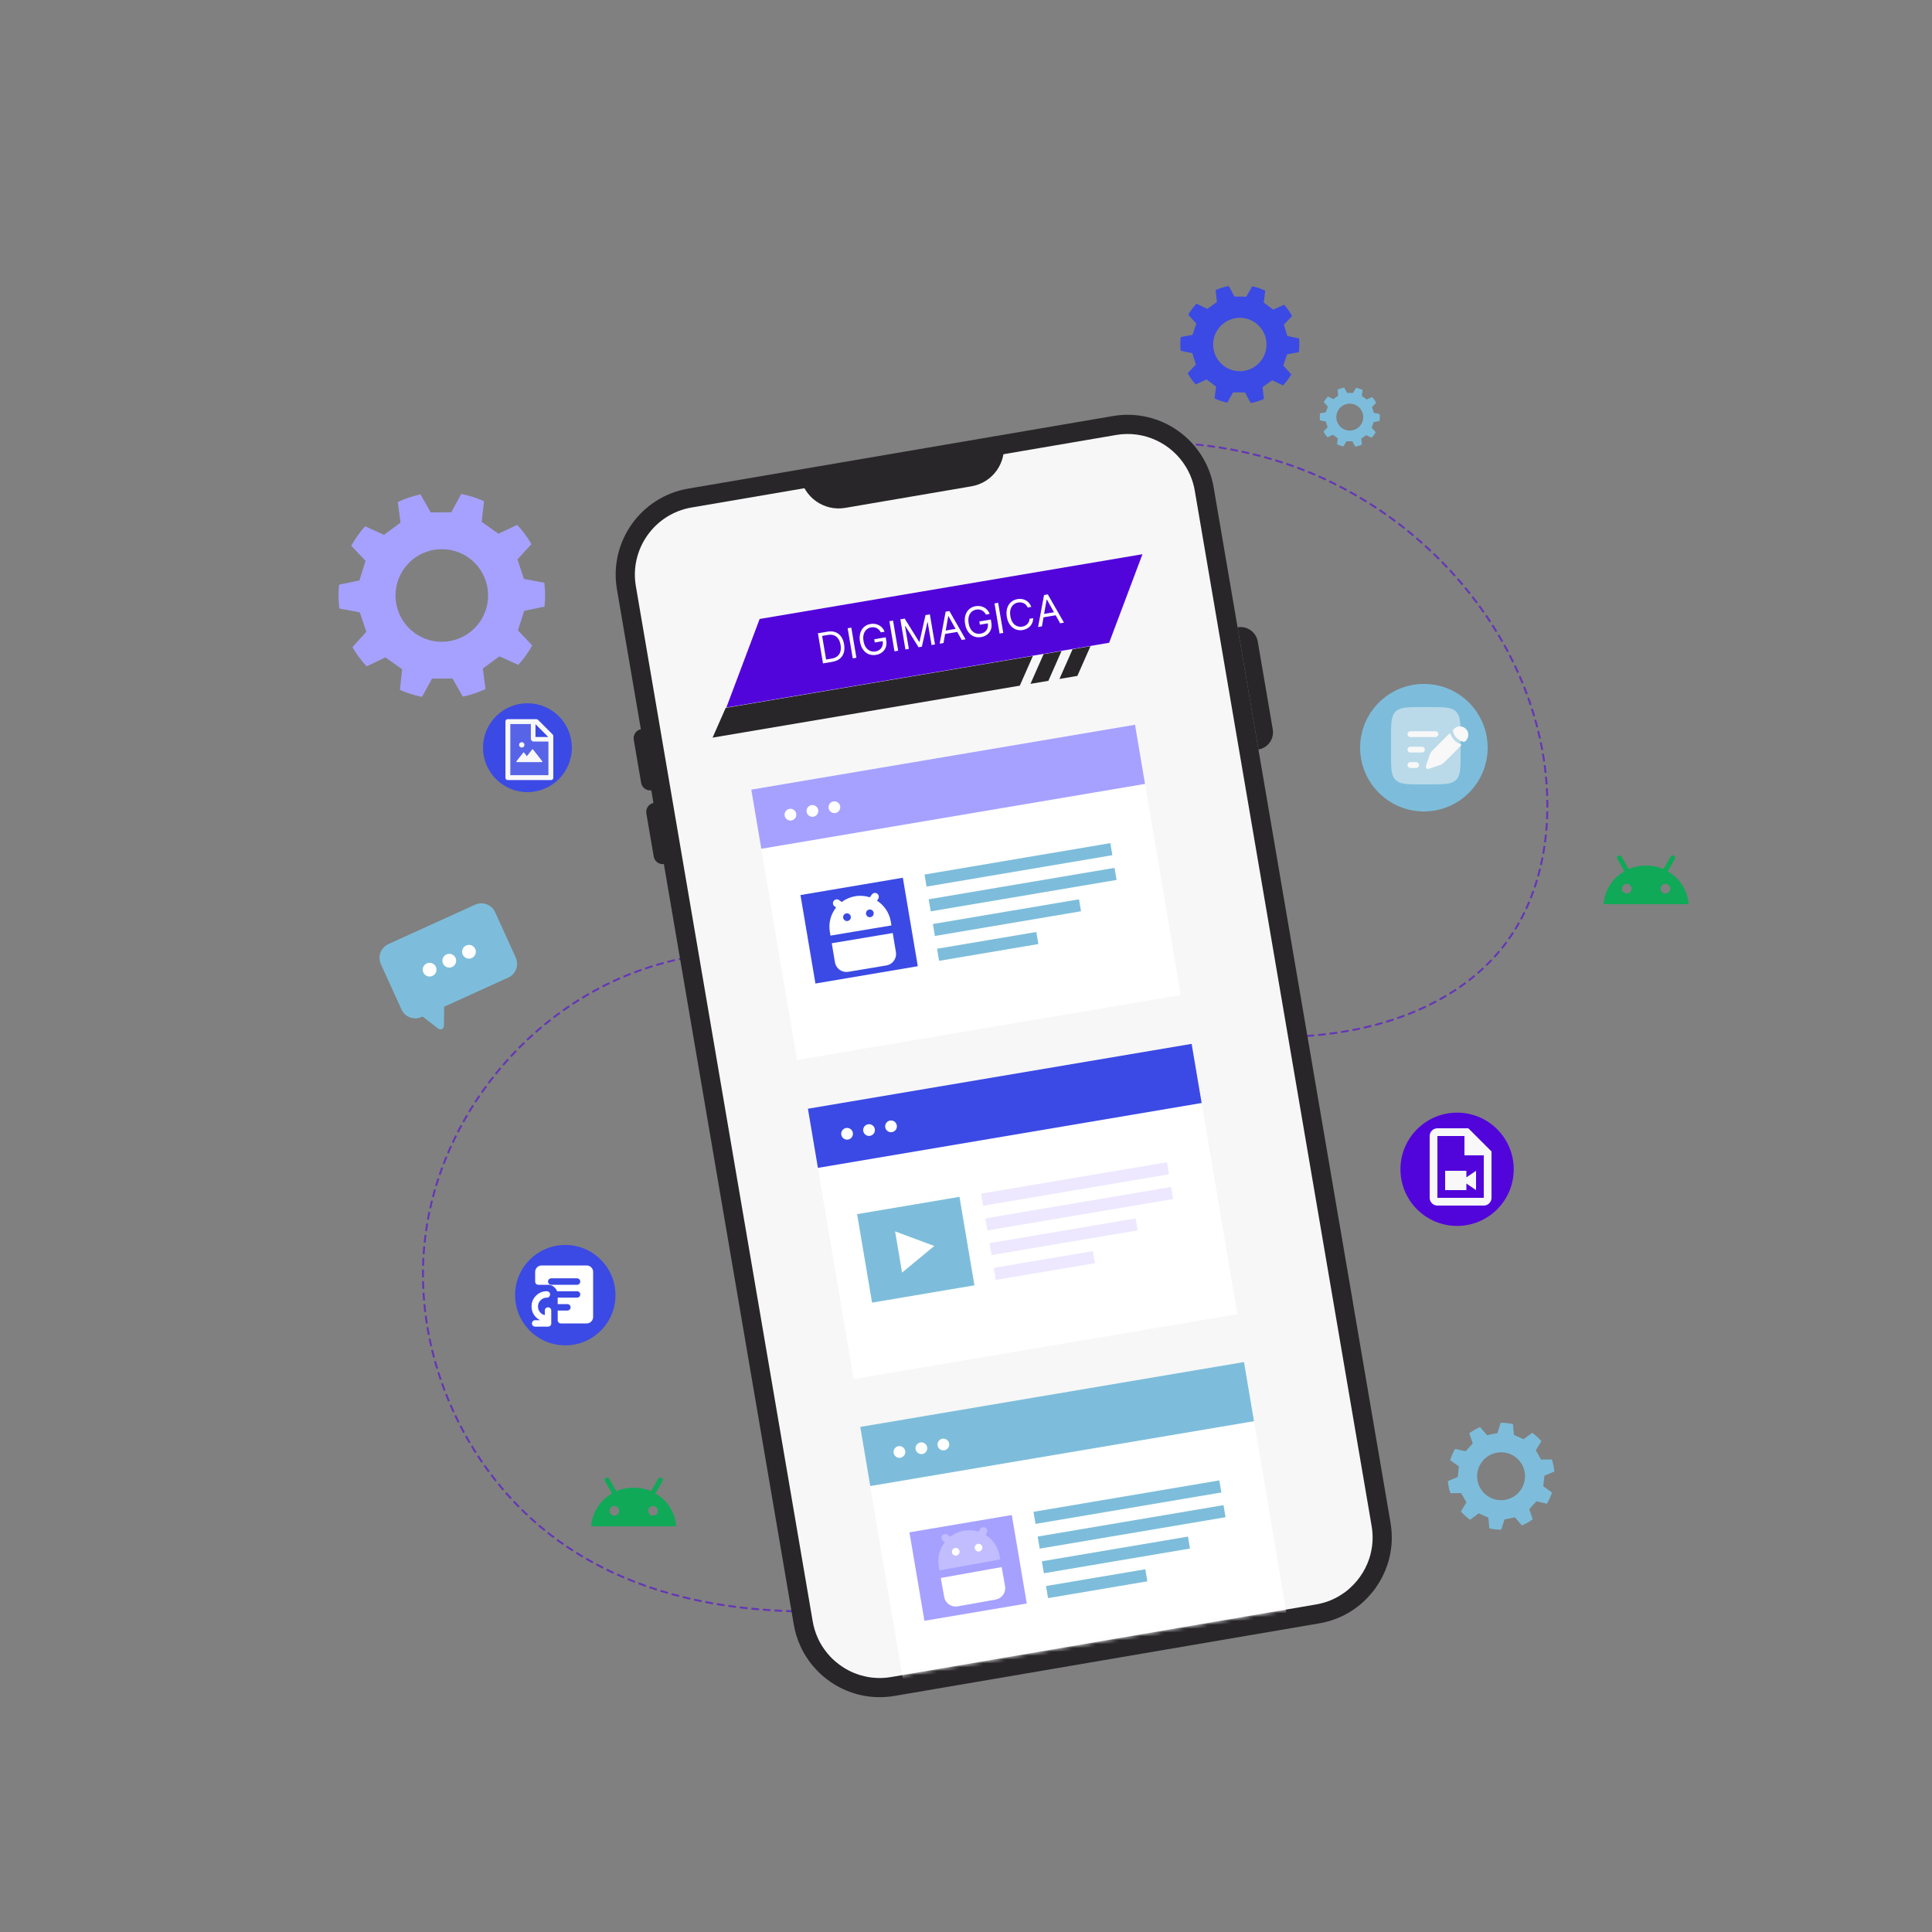 <svg width="500" height="500" viewBox="0 0 500 500" fill="none" xmlns="http://www.w3.org/2000/svg">
<rect x="0" y="0" width="500" height="500" fill="#808080" stroke="none"/>
<g clip-path="url(#clip0_333_495)">
<g opacity="0.74">
<mask id="mask0_333_495" style="mask-type:luminance" maskUnits="userSpaceOnUse" x="0" y="0" width="500" height="500">

</mask>
<g mask="url(#mask0_333_495)">
<path opacity="0.23" fill-rule="evenodd" clip-rule="evenodd" d="M89.085 365.609C89.085 365.609 119.153 446.568 195.658 464.032C288.437 485.211 278.401 357.515 369.791 351.356C461.181 345.197 504.019 133.824 329.258 61.786C154.497 -10.251 -6.436 131.23 89.085 365.609Z" fill="#B099FF"/>
</g>
</g>
<path opacity="0.6" d="M250.185 413.19C215.175 419.354 176.522 420.126 146.962 400.448C120.939 383.124 106.074 350.51 110.111 319.592C114.147 288.674 136.891 260.932 166.496 250.814C195.255 240.985 226.841 247.202 256.257 254.862C285.673 262.522 315.85 271.634 345.939 267.281C362.475 264.889 379.057 257.88 389.245 244.687C398.966 232.098 401.767 215.231 399.933 199.454C395.693 162.99 367.305 131.351 332.316 119.831C297.327 108.311 257.387 115.877 226.926 136.535" stroke="#5205DB" stroke-width="0.5" stroke-miterlimit="10" stroke-dasharray="2 1"/>
<path d="M314.094 126.129L359.865 394.064C360.127 395.6 360.228 397.133 360.182 398.632C360.159 399.381 360.093 400.117 359.997 400.849C359.94 401.221 359.882 401.594 359.824 401.956C359.43 404.128 358.707 406.205 357.718 408.136C357.219 409.107 356.654 410.04 356.029 410.922C355.404 411.804 354.711 412.637 353.97 413.429C353.474 413.947 352.946 414.45 352.405 414.935L352.395 414.937C351.852 415.412 351.284 415.862 350.692 416.285L350.682 416.287C349.794 416.922 348.845 417.497 347.863 417.997L347.853 417.999C347.195 418.333 346.522 418.639 345.823 418.91C344.415 419.453 342.935 419.867 341.399 420.129L231.495 438.904C229.871 439.182 228.256 439.276 226.673 439.204C226.409 439.189 226.156 439.182 225.89 439.157C225.604 439.135 225.307 439.106 225.02 439.074C223.807 438.929 222.628 438.687 221.475 438.36C220.892 438.188 220.326 438.002 219.777 437.794C219.519 437.697 219.261 437.6 219.011 437.492C218.47 437.272 217.943 437.02 217.425 436.756C215.814 435.934 214.31 434.912 212.942 433.736C212.398 433.265 211.871 432.771 211.368 432.243C210.619 431.455 209.922 430.617 209.285 429.719C208.427 428.526 207.695 427.252 207.091 425.895L207.089 425.885C206.325 424.183 205.763 422.366 205.435 420.448L159.663 152.51C157.565 140.231 165.83 128.548 178.129 126.447L288.033 107.672C300.331 105.572 311.996 113.85 314.094 126.129Z" fill="#282629"/>
<path d="M309.203 126.966L354.974 394.901C355.176 396.085 355.261 397.289 355.223 398.483C355.214 399.018 355.165 399.56 355.086 400.158L354.925 401.162C354.648 402.72 354.097 404.334 353.304 405.88C352.919 406.63 352.471 407.371 351.975 408.06C351.522 408.711 350.972 409.379 350.35 410.039C350.059 410.341 349.705 410.683 349.295 411.055L349.129 411.204C348.788 411.504 348.435 411.796 348.059 412.071L347.797 412.247C347.179 412.695 346.523 413.099 345.839 413.458L345.608 413.578C345.061 413.853 344.546 414.082 344.038 414.289C342.912 414.713 341.748 415.033 340.564 415.235L230.661 434.01C229.418 434.222 228.154 434.307 226.906 434.249C226.48 434.231 226.052 434.203 225.641 434.153C224.696 434.042 223.757 433.851 222.826 433.587C222.38 433.452 221.932 433.307 221.543 433.152C221.318 433.07 221.146 433.008 220.994 432.944L220.875 432.894C220.54 432.76 220.157 432.584 219.683 432.342C218.456 431.706 217.273 430.911 216.176 429.971C215.727 429.584 215.331 429.209 214.964 428.829C214.362 428.197 213.815 427.525 213.337 426.851C212.715 425.98 212.178 425.075 211.732 424.114L211.618 423.862C211.014 422.505 210.579 421.079 210.328 419.612L164.557 151.677C162.922 142.108 169.388 132.978 178.967 131.342L288.871 112.567C296.18 111.319 303.228 114.797 306.877 120.769C308.005 122.609 308.817 124.705 309.203 126.966Z" fill="#F7F7F7"/>
<path opacity="0.2" d="M346.699 319.87C346.646 318.852 346.6 317.641 346.577 316.266L350.185 337.39C348.48 334.248 347.288 331.924 346.997 331.047C346.279 328.903 346.403 324.089 346.699 319.87Z" fill="#282629"/>
<path d="M325.687 193.976L320.283 162.341C322.749 161.92 325.09 163.577 325.511 166.043L329.39 188.748C329.81 191.214 328.152 193.555 325.687 193.976Z" fill="#282629"/>
<path d="M168.646 204.524L170.786 204.158L168.084 188.34L165.944 188.706C164.66 188.925 163.797 190.144 164.016 191.428L165.924 202.595C166.143 203.88 167.362 204.744 168.646 204.524Z" fill="#282629"/>
<path d="M171.906 223.603L174.046 223.237L171.344 207.419L169.204 207.785C167.92 208.004 167.057 209.223 167.276 210.507L169.184 221.674C169.403 222.959 170.621 223.822 171.906 223.603Z" fill="#282629"/>
<path d="M251.423 125.855L218.743 131.438C213.245 132.377 208.027 128.682 207.088 123.184L259.677 114.2C260.616 119.698 256.921 124.916 251.423 125.855Z" fill="#282629"/>
<path d="M374.945 384.921C375.054 385.442 375.196 385.95 375.363 386.442L378.138 386.405L379.509 388.791L378.083 391.172C378.79 391.981 379.588 392.698 380.455 393.317L382.678 391.652L385.191 392.773L385.437 395.541C386.436 395.766 387.472 395.884 388.523 395.878L389.358 393.226L392.056 392.677L393.87 394.785C394.869 394.361 395.801 393.829 396.653 393.202L395.769 390.568L397.627 388.535L400.33 389.168C400.877 388.256 401.322 387.28 401.648 386.255L399.389 384.645L399.693 381.911L402.252 380.832C402.204 380.286 402.126 379.733 402.009 379.179C401.899 378.673 401.764 378.182 401.606 377.702L398.829 377.731L397.466 375.341L398.905 372.963C398.196 372.154 397.4 371.427 396.532 370.806L394.302 372.464L391.792 371.335L391.557 368.564C390.526 368.33 389.46 368.206 388.376 368.215L387.55 370.872L384.855 371.433L383.037 369.329C382.04 369.758 381.11 370.294 380.26 370.923L381.152 373.555L379.303 375.596L376.598 374.97C376.051 375.887 375.608 376.865 375.287 377.888L377.556 379.488L377.263 382.228L374.703 383.312C374.752 383.848 374.83 384.386 374.945 384.921ZM383.628 378.189C385.758 375.515 389.655 375.06 392.342 377.201C395.015 379.341 395.46 383.236 393.322 385.909C391.197 388.593 387.295 389.037 384.619 386.905C381.928 384.77 381.492 380.865 383.628 378.189Z" fill="#7DBDDB"/>
<path d="M305.462 89.027C305.455 89.62 305.488 90.207 305.551 90.783L308.578 91.41L309.496 94.335L307.372 96.582C307.947 97.631 308.642 98.604 309.436 99.485L312.255 98.209L314.719 100.033L314.322 103.103C315.355 103.588 316.452 103.966 317.598 104.212L319.143 101.528L322.21 101.579L323.677 104.308C324.865 104.087 326.007 103.732 327.084 103.255L326.755 100.177L329.264 98.412L332.052 99.751C332.866 98.891 333.585 97.936 334.185 96.899L332.114 94.605L333.101 91.704L336.144 91.145C336.222 90.54 336.271 89.92 336.276 89.288C336.278 88.711 336.249 88.145 336.193 87.585L333.165 86.949L332.257 84.022L334.394 81.781C333.817 80.731 333.126 79.748 332.331 78.864L329.507 80.132L327.048 78.301L327.458 75.23C326.392 74.728 325.263 74.337 324.082 74.086L322.544 76.777L319.477 76.739L318.005 74.013C316.817 74.24 315.677 74.6 314.601 75.079L314.939 78.156L312.438 79.932L309.646 78.601C308.831 79.467 308.114 80.424 307.518 81.46L309.602 83.746L308.625 86.656L305.58 87.219C305.51 87.814 305.465 88.418 305.462 89.027ZM316.524 83.792C319.483 81.395 323.832 81.837 326.239 84.812C328.632 87.783 328.18 92.126 325.212 94.52C322.255 96.929 317.905 96.474 315.506 93.511C313.094 90.541 313.559 86.189 316.524 83.792Z" fill="#3B4AE4"/>
<path d="M341.549 107.885C341.545 108.184 341.562 108.48 341.594 108.771L343.122 109.087L343.585 110.563L342.513 111.697C342.803 112.227 343.154 112.717 343.555 113.162L344.978 112.518L346.222 113.439L346.021 114.989C346.542 115.234 347.096 115.424 347.674 115.549L348.454 114.194L350.002 114.22L350.742 115.597C351.342 115.485 351.918 115.306 352.461 115.066L352.295 113.512L353.561 112.621L354.968 113.296C355.379 112.862 355.742 112.38 356.045 111.857L355 110.699L355.498 109.235L357.034 108.953C357.074 108.648 357.098 108.335 357.101 108.016C357.102 107.725 357.087 107.439 357.059 107.156L355.531 106.835L355.073 105.357L356.152 104.226C355.861 103.696 355.512 103.2 355.111 102.754L353.686 103.394L352.445 102.47L352.652 100.92C352.114 100.667 351.544 100.469 350.948 100.343L350.172 101.701L348.624 101.682L347.881 100.306C347.281 100.42 346.706 100.602 346.163 100.844L346.334 102.397L345.072 103.293L343.663 102.621C343.252 103.058 342.89 103.541 342.589 104.064L343.641 105.218L343.148 106.687L341.611 106.971C341.574 107.272 341.551 107.577 341.549 107.885ZM347.132 105.242C348.625 104.032 350.82 104.256 352.035 105.757C353.243 107.256 353.015 109.448 351.517 110.656C350.025 111.872 347.829 111.642 346.618 110.147C345.401 108.648 345.636 106.452 347.132 105.242Z" fill="#7DBDDB"/>
<path d="M87.611 154.453C87.621 155.481 87.701 156.498 87.832 157.495L93.106 158.471L94.805 163.511L91.204 167.486C92.24 169.285 93.482 170.947 94.892 172.447L99.734 170.129L104.076 173.202L103.5 178.543C105.309 179.346 107.228 179.961 109.223 180.346L111.805 175.632L117.126 175.607L119.771 180.287C121.824 179.86 123.792 179.203 125.642 178.336L124.958 173.008L129.246 169.854L134.132 172.073C135.513 170.551 136.724 168.867 137.728 167.047L134.051 163.144L135.657 158.075L140.915 156.994C141.029 155.941 141.089 154.864 141.076 153.768C141.058 152.768 140.986 151.786 140.869 150.817L135.593 149.826L133.91 144.781L137.535 140.816C136.496 139.016 135.26 137.336 133.849 135.832L128.997 138.135L124.664 135.049L125.262 129.707C123.395 128.875 121.421 128.238 119.363 127.847L116.795 132.572L111.474 132.619L108.82 127.945C106.768 128.382 104.803 129.049 102.954 129.92L103.653 135.245L99.379 138.418L94.488 136.212C93.106 137.745 91.898 139.431 90.903 141.25L94.601 145.138L93.013 150.222L87.752 151.311C87.649 152.346 87.594 153.395 87.611 154.453ZM106.608 144.962C111.653 140.696 119.213 141.302 123.499 146.373C127.76 151.438 127.135 158.989 122.075 163.251C117.035 167.539 109.471 166.91 105.2 161.858C100.906 156.797 101.551 149.231 106.608 144.962Z" fill="#A6A1FF"/>
<circle cx="368.5" cy="193.5" r="16.5" fill="#7DBDDB"/>
<path opacity="0.5" d="M360 191C360 187.229 360 185.343 361.172 184.172C362.344 183.001 364.229 183 368 183H370C373.771 183 375.657 183 376.828 184.172C377.999 185.344 378 187.229 378 191V195C378 198.771 378 200.657 376.828 201.828C375.656 202.999 373.771 203 370 203H368C364.229 203 362.343 203 361.172 201.828C360.001 200.656 360 198.771 360 195V191Z" fill="#F8F8F8"/>
<path d="M373.519 197.501C373.694 197.365 373.853 197.206 374.17 196.889L378.127 192.931C378.223 192.836 378.179 192.671 378.052 192.626C377.432 192.411 376.87 192.057 376.408 191.592C375.942 191.13 375.588 190.568 375.374 189.948C375.329 189.821 375.164 189.777 375.069 189.873L371.11 193.83C370.793 194.147 370.634 194.306 370.498 194.481C370.336 194.688 370.198 194.91 370.086 195.147C369.991 195.347 369.92 195.561 369.778 195.987L369.594 196.537L369.302 197.412L369.029 198.232C368.995 198.335 368.99 198.445 369.015 198.55C369.04 198.656 369.094 198.752 369.17 198.828C369.247 198.905 369.343 198.959 369.448 198.984C369.554 199.009 369.664 199.004 369.767 198.97L370.587 198.697L371.462 198.405L372.012 198.221C372.438 198.079 372.652 198.009 372.852 197.913C373.088 197.8 373.311 197.662 373.519 197.501ZM379.367 191.692C379.772 191.286 380 190.736 380 190.162C380 189.588 379.772 189.038 379.366 188.632C378.96 188.227 378.41 187.999 377.836 187.999C377.263 187.999 376.712 188.227 376.307 188.633L376.181 188.761C376.12 188.82 376.075 188.894 376.049 188.975C376.023 189.056 376.017 189.142 376.033 189.226C376.053 189.333 376.088 189.491 376.153 189.678C376.283 190.053 376.529 190.545 376.992 191.008C377.455 191.471 377.947 191.717 378.322 191.847C378.51 191.912 378.667 191.947 378.774 191.967C378.857 191.981 378.943 191.975 379.024 191.95C379.105 191.924 379.179 191.879 379.239 191.819L379.367 191.692Z" fill="#F8F8F8"/>
<path fill-rule="evenodd" clip-rule="evenodd" d="M364.25 190C364.25 189.801 364.329 189.61 364.47 189.47C364.61 189.329 364.801 189.25 365 189.25H371.5C371.699 189.25 371.89 189.329 372.03 189.47C372.171 189.61 372.25 189.801 372.25 190C372.25 190.199 372.171 190.39 372.03 190.53C371.89 190.671 371.699 190.75 371.5 190.75H365C364.801 190.75 364.61 190.671 364.47 190.53C364.329 190.39 364.25 190.199 364.25 190ZM364.25 194C364.25 193.801 364.329 193.61 364.47 193.47C364.61 193.329 364.801 193.25 365 193.25H368C368.199 193.25 368.39 193.329 368.53 193.47C368.671 193.61 368.75 193.801 368.75 194C368.75 194.199 368.671 194.39 368.53 194.53C368.39 194.671 368.199 194.75 368 194.75H365C364.801 194.75 364.61 194.671 364.47 194.53C364.329 194.39 364.25 194.199 364.25 194ZM364.25 198C364.25 197.801 364.329 197.61 364.47 197.47C364.61 197.329 364.801 197.25 365 197.25H366.5C366.699 197.25 366.89 197.329 367.03 197.47C367.171 197.61 367.25 197.801 367.25 198C367.25 198.199 367.171 198.39 367.03 198.53C366.89 198.671 366.699 198.75 366.5 198.75H365C364.801 198.75 364.61 198.671 364.47 198.53C364.329 198.39 364.25 198.199 364.25 198Z" fill="#F8F8F8"/>
<circle cx="136.5" cy="193.5" r="11.5" fill="#3B4AE4"/>
<path d="M137.387 191.188V187.391H132.078V200.609H141.922V191.926H138.125C137.929 191.926 137.741 191.848 137.603 191.71C137.465 191.571 137.387 191.383 137.387 191.188ZM135.031 192.066C135.42 192.066 135.734 192.381 135.734 192.77C135.734 193.158 135.42 193.473 135.031 193.473C134.643 193.473 134.328 193.158 134.328 192.77C134.328 192.381 134.643 192.066 135.031 192.066ZM140.234 197.234H133.767C133.65 197.234 133.585 197.099 133.657 197.008L135.411 194.772C135.424 194.755 135.441 194.741 135.46 194.732C135.479 194.723 135.5 194.718 135.522 194.718C135.543 194.718 135.564 194.723 135.583 194.732C135.602 194.741 135.619 194.755 135.632 194.772L136.355 195.693L137.722 193.949C137.736 193.932 137.753 193.919 137.772 193.909C137.791 193.9 137.813 193.895 137.834 193.895C137.856 193.895 137.877 193.9 137.896 193.909C137.915 193.919 137.932 193.932 137.946 193.949L140.345 197.008C140.417 197.099 140.352 197.234 140.234 197.234Z" fill="#F8F8F8" fill-opacity="0.15"/>
<path d="M143.022 190.073L139.239 186.29C139.134 186.185 138.992 186.125 138.842 186.125H131.375C131.064 186.125 130.812 186.376 130.812 186.688V201.312C130.812 201.624 131.064 201.875 131.375 201.875H142.625C142.936 201.875 143.188 201.624 143.188 201.312V190.472C143.188 190.323 143.128 190.179 143.022 190.073ZM138.582 187.422L141.89 190.73H138.582V187.422ZM141.922 200.609H132.078V187.391H137.387V191.188C137.387 191.383 137.465 191.571 137.603 191.71C137.741 191.848 137.929 191.926 138.125 191.926H141.922V200.609Z" fill="#F8F8F8"/>
<path d="M137.723 193.949L136.355 195.693L135.633 194.772C135.619 194.755 135.603 194.741 135.583 194.732C135.564 194.723 135.543 194.718 135.522 194.718C135.5 194.718 135.479 194.723 135.46 194.732C135.441 194.741 135.424 194.755 135.411 194.772L133.657 197.008C133.641 197.028 133.63 197.053 133.628 197.079C133.625 197.106 133.63 197.132 133.641 197.156C133.653 197.179 133.671 197.199 133.693 197.213C133.715 197.227 133.741 197.234 133.768 197.234H140.235C140.352 197.234 140.417 197.099 140.345 197.008L137.946 193.949C137.933 193.932 137.916 193.919 137.896 193.909C137.877 193.9 137.856 193.895 137.834 193.895C137.813 193.895 137.792 193.9 137.772 193.909C137.753 193.919 137.736 193.932 137.723 193.949ZM134.328 192.77C134.328 192.956 134.402 193.135 134.534 193.267C134.666 193.399 134.845 193.473 135.031 193.473C135.218 193.473 135.397 193.399 135.529 193.267C135.66 193.135 135.735 192.956 135.735 192.77C135.735 192.583 135.66 192.404 135.529 192.272C135.397 192.14 135.218 192.066 135.031 192.066C134.845 192.066 134.666 192.14 134.534 192.272C134.402 192.404 134.328 192.583 134.328 192.77Z" fill="#F8F8F8"/>
<mask id="mask1_333_495" style="mask-type:luminance" maskUnits="userSpaceOnUse" x="164" y="112" width="192" height="323">
<path d="M309.201 126.965L354.972 394.9C355.174 396.084 355.259 397.288 355.221 398.482C355.212 399.017 355.163 399.559 355.084 400.157L354.923 401.161C354.645 402.719 354.095 404.333 353.302 405.879C352.917 406.629 352.469 407.37 351.973 408.059C351.52 408.71 350.97 409.378 350.348 410.038C350.057 410.34 349.703 410.682 349.293 411.054L349.127 411.203C348.785 411.503 348.432 411.795 348.057 412.07L347.795 412.246C347.177 412.694 346.521 413.098 345.837 413.457L345.606 413.577C345.059 413.852 344.544 414.081 344.036 414.288C342.91 414.712 341.746 415.032 340.562 415.234L230.658 434.009C229.415 434.221 228.151 434.306 226.902 434.248C226.476 434.23 226.048 434.202 225.637 434.152C224.692 434.041 223.753 433.85 222.822 433.586C222.376 433.451 221.928 433.306 221.539 433.151C221.314 433.069 221.142 433.007 220.99 432.943L220.871 432.893C220.536 432.759 220.154 432.583 219.679 432.341C218.453 431.705 217.269 430.91 216.172 429.97C215.723 429.583 215.327 429.208 214.96 428.828C214.359 428.196 213.811 427.524 213.333 426.85C212.711 425.979 212.174 425.074 211.728 424.113L211.614 423.861C211.01 422.504 210.575 421.078 210.324 419.611L164.553 151.676C162.918 142.107 169.384 132.977 178.963 131.341L288.867 112.566C296.176 111.318 303.224 114.796 306.873 120.768C308.004 122.608 308.815 124.704 309.201 126.965Z" fill="white"/>
</mask>
<g mask="url(#mask1_333_495)">
<path d="M170.462 403.451C170.459 403.75 170.475 404.046 170.507 404.337L172.035 404.653L172.498 406.129L171.426 407.263C171.716 407.793 172.067 408.283 172.468 408.728L173.89 408.084L175.134 409.005L174.934 410.555C175.455 410.8 176.009 410.99 176.587 411.115L177.367 409.76L178.915 409.786L179.655 411.163C180.255 411.051 180.831 410.872 181.374 410.632L181.208 409.078L182.475 408.187L183.882 408.863C184.293 408.429 184.656 407.947 184.959 407.424L183.914 406.266L184.412 404.802L185.948 404.52C185.988 404.215 186.012 403.902 186.015 403.583C186.016 403.292 186.001 403.006 185.973 402.724L184.445 402.403L183.987 400.926L185.066 399.795C184.775 399.265 184.426 398.769 184.025 398.323L182.6 398.963L181.359 398.039L181.566 396.489C181.028 396.235 180.458 396.038 179.862 395.911L179.086 397.269L177.538 397.25L176.795 395.875C176.195 395.989 175.62 396.171 175.077 396.413L175.247 397.966L173.985 398.862L172.576 398.19C172.165 398.627 171.803 399.11 171.502 399.633L172.554 400.787L172.061 402.256L170.524 402.54C170.487 402.839 170.464 403.143 170.462 403.451ZM176.046 400.808C177.539 399.598 179.734 399.822 180.949 401.323C182.157 402.822 181.928 405.014 180.431 406.222C178.939 407.438 176.743 407.208 175.532 405.713C174.314 404.215 174.549 402.018 176.046 400.808Z" fill="#B099FF"/>
</g>
<mask id="mask2_333_495" style="mask-type:luminance" maskUnits="userSpaceOnUse" x="164" y="112" width="192" height="323">
<path d="M309.201 126.965L354.972 394.9C355.174 396.084 355.259 397.288 355.221 398.482C355.212 399.017 355.163 399.559 355.084 400.157L354.923 401.161C354.645 402.719 354.095 404.333 353.302 405.879C352.917 406.629 352.469 407.37 351.973 408.059C351.52 408.71 350.97 409.378 350.348 410.038C350.057 410.34 349.703 410.682 349.293 411.054L349.127 411.203C348.785 411.503 348.432 411.795 348.057 412.07L347.795 412.246C347.177 412.694 346.521 413.098 345.837 413.457L345.606 413.577C345.059 413.852 344.544 414.081 344.036 414.288C342.91 414.712 341.746 415.032 340.562 415.234L230.658 434.009C229.415 434.221 228.151 434.306 226.902 434.248C226.476 434.23 226.048 434.202 225.637 434.152C224.692 434.041 223.753 433.85 222.822 433.586C222.376 433.451 221.928 433.306 221.539 433.151C221.314 433.069 221.142 433.007 220.99 432.943L220.871 432.893C220.536 432.759 220.154 432.583 219.679 432.341C218.453 431.705 217.269 430.91 216.172 429.97C215.723 429.583 215.327 429.208 214.96 428.828C214.359 428.196 213.811 427.524 213.333 426.85C212.711 425.979 212.174 425.074 211.728 424.113L211.614 423.861C211.01 422.504 210.575 421.078 210.324 419.611L164.553 151.676C162.918 142.107 169.384 132.977 178.963 131.341L288.867 112.566C296.176 111.318 303.224 114.796 306.873 120.768C308.004 122.608 308.815 124.704 309.201 126.965Z" fill="white"/>
</mask>
<g mask="url(#mask2_333_495)">
<path d="M293.743 187.563L194.432 204.354L206.259 274.311L305.57 257.521L293.743 187.563Z" fill="white"/>
<path d="M293.743 187.564L194.432 204.354L197.02 219.663L296.331 202.872L293.743 187.564Z" fill="#A6A1FF"/>
<path d="M287.356 218.199L239.262 226.331L239.79 229.453L287.884 221.322L287.356 218.199Z" fill="#7DBDDB"/>
<path d="M288.438 224.601L240.344 232.732L240.872 235.855L288.966 227.724L288.438 224.601Z" fill="#7DBDDB"/>
<path d="M279.244 232.742L241.427 239.135L241.95 242.227L279.767 235.834L279.244 232.742Z" fill="#7DBDDB"/>
<path d="M268.202 241.193L242.509 245.537L243.037 248.662L268.73 244.318L268.202 241.193Z" fill="#7DBDDB"/>
<path d="M233.654 227.156L207.162 231.635L211.034 254.534L237.525 250.055L233.654 227.156Z" fill="#3B4AE4"/>
<path d="M206.064 210.582C206.204 211.409 205.647 212.192 204.82 212.332C203.993 212.472 203.21 211.915 203.07 211.088C202.93 210.261 203.487 209.478 204.314 209.338C205.141 209.198 205.924 209.755 206.064 210.582Z" fill="white"/>
<path d="M211.751 209.62C211.891 210.447 211.334 211.23 210.507 211.37C209.68 211.51 208.897 210.953 208.757 210.126C208.617 209.299 209.174 208.516 210.001 208.376C210.828 208.237 211.611 208.794 211.751 209.62Z" fill="white"/>
<path d="M217.439 208.659C217.579 209.486 217.022 210.269 216.195 210.409C215.368 210.549 214.585 209.992 214.445 209.165C214.305 208.338 214.862 207.555 215.689 207.415C216.516 207.275 217.299 207.832 217.439 208.659Z" fill="white"/>
</g>
<mask id="mask3_333_495" style="mask-type:luminance" maskUnits="userSpaceOnUse" x="164" y="112" width="192" height="323">
<path d="M309.201 126.965L354.972 394.9C355.174 396.084 355.259 397.288 355.221 398.482C355.212 399.017 355.163 399.559 355.084 400.157L354.923 401.161C354.645 402.719 354.095 404.333 353.302 405.879C352.917 406.629 352.469 407.37 351.973 408.059C351.52 408.71 350.97 409.378 350.348 410.038C350.057 410.34 349.703 410.682 349.293 411.054L349.127 411.203C348.785 411.503 348.432 411.795 348.057 412.07L347.795 412.246C347.177 412.694 346.521 413.098 345.837 413.457L345.606 413.577C345.059 413.852 344.544 414.081 344.036 414.288C342.91 414.712 341.746 415.032 340.562 415.234L230.658 434.009C229.415 434.221 228.151 434.306 226.902 434.248C226.476 434.23 226.048 434.202 225.637 434.152C224.692 434.041 223.753 433.85 222.822 433.586C222.376 433.451 221.928 433.306 221.539 433.151C221.314 433.069 221.142 433.007 220.99 432.943L220.871 432.893C220.536 432.759 220.154 432.583 219.679 432.341C218.453 431.705 217.269 430.91 216.172 429.97C215.723 429.583 215.327 429.208 214.96 428.828C214.359 428.196 213.811 427.524 213.333 426.85C212.711 425.979 212.174 425.074 211.728 424.113L211.614 423.861C211.01 422.504 210.575 421.078 210.324 419.611L164.553 151.676C162.918 142.107 169.384 132.977 178.963 131.341L288.867 112.566C296.176 111.318 303.224 114.796 306.873 120.768C308.004 122.608 308.815 124.704 309.201 126.965Z" fill="white"/>
</mask>
<g mask="url(#mask3_333_495)">
<path d="M308.398 270.147L209.087 286.938L220.915 356.896L320.226 340.106L308.398 270.147Z" fill="white"/>
<path d="M308.398 270.148L209.087 286.938L211.675 302.247L310.986 285.456L308.398 270.148Z" fill="#3B4AE4"/>
<path opacity="0.23" d="M302.009 300.784L253.915 308.915L254.443 312.038L302.537 303.907L302.009 300.784Z" fill="#B099FF"/>
<path opacity="0.23" d="M303.093 307.185L254.999 315.316L255.527 318.439L303.621 310.307L303.093 307.185Z" fill="#B099FF"/>
<path opacity="0.23" d="M293.897 315.326L256.08 321.72L256.603 324.812L294.42 318.418L293.897 315.326Z" fill="#B099FF"/>
<path opacity="0.23" d="M282.855 323.777L257.162 328.121L257.691 331.247L283.384 326.903L282.855 323.777Z" fill="#B099FF"/>
<path d="M248.309 309.74L221.817 314.219L225.689 337.118L252.181 332.639L248.309 309.74Z" fill="#7DBDDB"/>
<path d="M220.718 293.167C220.858 293.994 220.301 294.777 219.474 294.917C218.647 295.057 217.864 294.5 217.724 293.673C217.584 292.846 218.141 292.063 218.968 291.923C219.795 291.783 220.579 292.34 220.718 293.167Z" fill="white"/>
<path d="M226.406 292.205C226.546 293.032 225.989 293.815 225.162 293.955C224.335 294.095 223.552 293.538 223.412 292.711C223.272 291.884 223.829 291.101 224.656 290.961C225.483 290.822 226.266 291.379 226.406 292.205Z" fill="white"/>
<path d="M232.093 291.244C232.233 292.071 231.676 292.854 230.849 292.994C230.022 293.134 229.239 292.577 229.099 291.75C228.959 290.923 229.516 290.14 230.343 290C231.17 289.86 231.954 290.417 232.093 291.244Z" fill="white"/>
</g>
<mask id="mask4_333_495" style="mask-type:luminance" maskUnits="userSpaceOnUse" x="164" y="112" width="192" height="323">
<path d="M309.201 126.965L354.972 394.9C355.174 396.084 355.259 397.288 355.221 398.482C355.212 399.017 355.163 399.559 355.084 400.157L354.923 401.161C354.645 402.719 354.095 404.333 353.302 405.879C352.917 406.629 352.469 407.37 351.973 408.059C351.52 408.71 350.97 409.378 350.348 410.038C350.057 410.34 349.703 410.682 349.293 411.054L349.127 411.203C348.785 411.503 348.432 411.795 348.057 412.07L347.795 412.246C347.177 412.694 346.521 413.098 345.837 413.457L345.606 413.577C345.059 413.852 344.544 414.081 344.036 414.288C342.91 414.712 341.746 415.032 340.562 415.234L230.658 434.009C229.415 434.221 228.151 434.306 226.902 434.248C226.476 434.23 226.048 434.202 225.637 434.152C224.692 434.041 223.753 433.85 222.822 433.586C222.376 433.451 221.928 433.306 221.539 433.151C221.314 433.069 221.142 433.007 220.99 432.943L220.871 432.893C220.536 432.759 220.154 432.583 219.679 432.341C218.453 431.705 217.269 430.91 216.172 429.97C215.723 429.583 215.327 429.208 214.96 428.828C214.359 428.196 213.811 427.524 213.333 426.85C212.711 425.979 212.174 425.074 211.728 424.113L211.614 423.861C211.01 422.504 210.575 421.078 210.324 419.611L164.553 151.676C162.918 142.107 169.384 132.977 178.963 131.341L288.867 112.566C296.176 111.318 303.224 114.796 306.873 120.768C308.004 122.608 308.815 124.704 309.201 126.965Z" fill="white"/>
</mask>
<g mask="url(#mask4_333_495)">
<path d="M321.946 352.49L222.635 369.28L234.462 439.238L333.773 422.448L321.946 352.49Z" fill="white"/>
<path d="M321.946 352.491L222.635 369.281L225.223 384.589L324.534 367.799L321.946 352.491Z" fill="#7DBDDB"/>
<path d="M315.558 383.127L267.464 391.258L267.992 394.38L316.086 386.249L315.558 383.127Z" fill="#7DBDDB"/>
<path d="M316.641 389.529L268.547 397.66L269.075 400.782L317.169 392.651L316.641 389.529Z" fill="#7DBDDB"/>
<path d="M307.446 397.669L269.629 404.062L270.152 407.155L307.969 400.761L307.446 397.669Z" fill="#7DBDDB"/>
<path d="M296.404 406.12L270.711 410.464L271.239 413.589L296.933 409.246L296.404 406.12Z" fill="#7DBDDB"/>
<path d="M261.857 392.084L235.365 396.563L239.237 419.462L265.729 414.983L261.857 392.084Z" fill="#A6A1FF"/>
<path d="M234.266 375.511C234.406 376.338 233.849 377.121 233.022 377.261C232.196 377.401 231.412 376.844 231.272 376.017C231.132 375.19 231.689 374.407 232.516 374.267C233.342 374.127 234.126 374.684 234.266 375.511Z" fill="white"/>
<path d="M239.952 374.549C240.092 375.376 239.535 376.159 238.708 376.299C237.881 376.439 237.098 375.882 236.958 375.055C236.818 374.228 237.375 373.445 238.202 373.305C239.029 373.165 239.812 373.723 239.952 374.549Z" fill="white"/>
<path d="M245.641 373.588C245.781 374.415 245.224 375.198 244.397 375.338C243.57 375.478 242.787 374.921 242.647 374.094C242.507 373.267 243.064 372.484 243.891 372.344C244.717 372.204 245.501 372.761 245.641 373.588Z" fill="white"/>
</g>
<mask id="mask5_333_495" style="mask-type:luminance" maskUnits="userSpaceOnUse" x="164" y="112" width="192" height="323">
<path d="M309.201 126.965L354.972 394.9C355.174 396.084 355.259 397.288 355.221 398.482C355.212 399.017 355.163 399.559 355.084 400.157L354.923 401.161C354.645 402.719 354.095 404.333 353.302 405.879C352.917 406.629 352.469 407.37 351.973 408.059C351.52 408.71 350.97 409.378 350.348 410.038C350.057 410.34 349.703 410.682 349.293 411.054L349.127 411.203C348.785 411.503 348.432 411.795 348.057 412.07L347.795 412.246C347.177 412.694 346.521 413.098 345.837 413.457L345.606 413.577C345.059 413.852 344.544 414.081 344.036 414.288C342.91 414.712 341.746 415.032 340.562 415.234L230.658 434.009C229.415 434.221 228.151 434.306 226.902 434.248C226.476 434.23 226.048 434.202 225.637 434.152C224.692 434.041 223.753 433.85 222.822 433.586C222.376 433.451 221.928 433.306 221.539 433.151C221.314 433.069 221.142 433.007 220.99 432.943L220.871 432.893C220.536 432.759 220.154 432.583 219.679 432.341C218.453 431.705 217.269 430.91 216.172 429.97C215.723 429.583 215.327 429.208 214.96 428.828C214.359 428.196 213.811 427.524 213.333 426.85C212.711 425.979 212.174 425.074 211.728 424.113L211.614 423.861C211.01 422.504 210.575 421.078 210.324 419.611L164.553 151.676C162.918 142.107 169.384 132.977 178.963 131.341L288.867 112.566C296.176 111.318 303.224 114.796 306.873 120.768C308.004 122.608 308.815 124.704 309.201 126.965Z" fill="white"/>
</mask>
<g mask="url(#mask5_333_495)">
<path d="M263.921 177.447L184.414 190.897L187.813 183.197L267.32 169.747L263.921 177.447Z" fill="#282629"/>
<path d="M271.321 176.195L266.686 176.979L270.085 169.28L274.719 168.496L271.321 176.195Z" fill="#282629"/>
<path d="M278.821 174.926L274.186 175.71L277.585 168.011L282.22 167.227L278.821 174.926Z" fill="#282629"/>
<path d="M287.043 166.349L187.974 183.109L196.597 160.189L295.668 143.43L287.043 166.349Z" fill="#5205DB"/>
<path d="M215.398 171.281L212.993 171.688L211.675 163.896L214.186 163.471C214.942 163.343 215.615 163.39 216.206 163.611C216.796 163.83 217.283 164.205 217.668 164.737C218.053 165.267 218.313 165.935 218.45 166.742C218.587 167.554 218.561 168.277 218.371 168.912C218.18 169.544 217.835 170.064 217.335 170.472C216.835 170.878 216.189 171.148 215.398 171.281ZM213.795 170.692L215.196 170.455C215.84 170.346 216.353 170.131 216.734 169.811C217.116 169.491 217.372 169.083 217.502 168.589C217.632 168.095 217.644 167.531 217.537 166.896C217.43 166.267 217.236 165.743 216.954 165.324C216.671 164.902 216.305 164.604 215.855 164.43C215.405 164.253 214.876 164.216 214.267 164.319L212.76 164.574L213.795 170.692ZM220.32 162.434L221.638 170.226L220.694 170.385L219.376 162.593L220.32 162.434ZM227.95 163.648C227.823 163.406 227.674 163.195 227.502 163.015C227.333 162.832 227.143 162.685 226.93 162.572C226.721 162.458 226.492 162.384 226.243 162.348C225.994 162.311 225.729 162.317 225.447 162.365C224.986 162.443 224.586 162.633 224.249 162.935C223.911 163.238 223.67 163.64 223.525 164.142C223.38 164.644 223.365 165.232 223.479 165.907C223.593 166.581 223.803 167.132 224.107 167.558C224.411 167.984 224.776 168.283 225.202 168.457C225.628 168.63 226.082 168.676 226.564 168.594C227.01 168.519 227.387 168.357 227.695 168.109C228.005 167.859 228.225 167.542 228.356 167.16C228.489 166.775 228.516 166.344 228.435 165.867L228.734 165.879L226.391 166.275L226.249 165.438L229.217 164.936L229.358 165.773C229.467 166.415 229.424 166.996 229.231 167.517C229.04 168.037 228.726 168.468 228.291 168.811C227.858 169.15 227.332 169.372 226.713 169.477C226.023 169.594 225.39 169.534 224.812 169.297C224.237 169.061 223.753 168.668 223.36 168.119C222.97 167.569 222.705 166.883 222.566 166.061C222.462 165.445 222.451 164.877 222.532 164.357C222.616 163.834 222.781 163.373 223.026 162.974C223.272 162.575 223.587 162.248 223.972 161.992C224.356 161.737 224.798 161.567 225.298 161.482C225.709 161.412 226.102 161.41 226.479 161.474C226.857 161.535 227.205 161.655 227.522 161.834C227.841 162.009 228.121 162.237 228.361 162.517C228.602 162.795 228.789 163.117 228.924 163.483L227.95 163.648ZM231.117 160.607L232.435 168.399L231.492 168.559L230.174 160.767L231.117 160.607ZM233.009 160.287L234.135 160.097L237.878 166.117L237.969 166.101L239.523 159.185L240.649 158.995L241.967 166.787L241.085 166.936L240.083 161.016L240.007 161.029L238.573 167.361L237.721 167.505L234.285 161.997L234.209 162.01L235.21 167.93L234.327 168.079L233.009 160.287ZM244.179 166.413L243.19 166.58L244.732 158.304L245.706 158.139L249.886 165.447L248.897 165.614L245.458 159.449L245.398 159.459L244.179 166.413ZM244.029 163.307L248.016 162.633L248.158 163.47L244.171 164.144L244.029 163.307ZM255.154 159.046C255.027 158.804 254.877 158.593 254.706 158.413C254.537 158.23 254.346 158.083 254.134 157.97C253.925 157.856 253.695 157.782 253.447 157.746C253.198 157.709 252.933 157.715 252.651 157.763C252.189 157.841 251.79 158.031 251.452 158.333C251.115 158.636 250.873 159.038 250.729 159.54C250.584 160.042 250.569 160.63 250.683 161.305C250.797 161.979 251.006 162.53 251.311 162.956C251.615 163.382 251.98 163.681 252.406 163.855C252.832 164.028 253.286 164.074 253.768 163.992C254.214 163.917 254.591 163.755 254.899 163.507C255.209 163.257 255.429 162.94 255.56 162.558C255.693 162.173 255.719 161.742 255.639 161.265L255.938 161.277L253.594 161.673L253.453 160.836L256.42 160.334L256.562 161.171C256.671 161.813 256.628 162.394 256.434 162.915C256.243 163.435 255.93 163.866 255.495 164.209C255.062 164.548 254.536 164.77 253.917 164.875C253.227 164.992 252.593 164.932 252.016 164.695C251.441 164.459 250.957 164.066 250.564 163.517C250.174 162.967 249.909 162.281 249.77 161.459C249.666 160.843 249.654 160.275 249.736 159.755C249.82 159.232 249.984 158.771 250.23 158.372C250.475 157.973 250.791 157.646 251.175 157.39C251.56 157.135 252.002 156.965 252.502 156.88C252.913 156.81 253.306 156.808 253.682 156.872C254.061 156.933 254.408 157.053 254.725 157.232C255.045 157.407 255.325 157.635 255.565 157.915C255.805 158.193 255.993 158.515 256.128 158.881L255.154 159.046ZM258.321 156.005L259.639 163.797L258.696 163.957L257.377 156.165L258.321 156.005ZM266.895 157.059L265.951 157.219C265.85 156.957 265.712 156.735 265.537 156.553C265.366 156.371 265.169 156.227 264.948 156.121C264.728 156.012 264.493 155.942 264.243 155.911C263.993 155.881 263.738 155.887 263.479 155.931C263.008 156.011 262.6 156.202 262.258 156.505C261.917 156.808 261.674 157.211 261.527 157.713C261.382 158.215 261.367 158.803 261.481 159.478C261.595 160.153 261.803 160.703 262.105 161.13C262.409 161.556 262.771 161.856 263.192 162.03C263.616 162.204 264.063 162.25 264.535 162.171C264.794 162.127 265.036 162.049 265.263 161.938C265.489 161.827 265.688 161.685 265.86 161.512C266.034 161.337 266.172 161.134 266.274 160.906C266.378 160.674 266.435 160.419 266.446 160.141L267.389 159.981C267.386 160.392 267.317 160.77 267.182 161.116C267.048 161.462 266.86 161.77 266.618 162.037C266.376 162.303 266.091 162.522 265.762 162.695C265.437 162.867 265.077 162.987 264.684 163.053C264.02 163.166 263.401 163.103 262.829 162.866C262.256 162.629 261.771 162.236 261.373 161.688C260.975 161.14 260.707 160.454 260.568 159.633C260.429 158.811 260.457 158.075 260.652 157.427C260.848 156.778 261.177 156.247 261.639 155.835C262.102 155.423 262.665 155.161 263.33 155.048C263.723 154.982 264.102 154.976 264.466 155.032C264.833 155.087 265.174 155.202 265.491 155.375C265.807 155.546 266.085 155.773 266.326 156.056C266.567 156.336 266.756 156.671 266.895 157.059ZM269.646 162.104L268.656 162.272L270.199 153.996L271.173 153.831L275.353 161.139L274.363 161.306L270.925 155.141L270.864 155.151L269.646 162.104ZM269.496 158.999L273.483 158.324L273.625 159.161L269.638 159.836L269.496 158.999Z" fill="white"/>
</g>
<mask id="mask6_333_495" style="mask-type:luminance" maskUnits="userSpaceOnUse" x="164" y="112" width="192" height="323">
<path d="M309.201 126.965L354.972 394.9C355.174 396.084 355.259 397.288 355.221 398.482C355.212 399.017 355.163 399.559 355.084 400.157L354.923 401.161C354.645 402.719 354.095 404.333 353.302 405.879C352.917 406.629 352.469 407.37 351.973 408.059C351.52 408.71 350.97 409.378 350.348 410.038C350.057 410.34 349.703 410.682 349.293 411.054L349.127 411.203C348.785 411.503 348.432 411.795 348.057 412.07L347.795 412.246C347.177 412.694 346.521 413.098 345.837 413.457L345.606 413.577C345.059 413.852 344.544 414.081 344.036 414.288C342.91 414.712 341.746 415.032 340.562 415.234L230.658 434.009C229.415 434.221 228.151 434.306 226.902 434.248C226.476 434.23 226.048 434.202 225.637 434.152C224.692 434.041 223.753 433.85 222.822 433.586C222.376 433.451 221.928 433.306 221.539 433.151C221.314 433.069 221.142 433.007 220.99 432.943L220.871 432.893C220.536 432.759 220.154 432.583 219.679 432.341C218.453 431.705 217.269 430.91 216.172 429.97C215.723 429.583 215.327 429.208 214.96 428.828C214.359 428.196 213.811 427.524 213.333 426.85C212.711 425.979 212.174 425.074 211.728 424.113L211.614 423.861C211.01 422.504 210.575 421.078 210.324 419.611L164.553 151.676C162.918 142.107 169.384 132.977 178.963 131.341L288.867 112.566C296.176 111.318 303.224 114.796 306.873 120.768C308.004 122.608 308.815 124.704 309.201 126.965Z" fill="white"/>
</mask>
<g mask="url(#mask6_333_495)">
<path d="M241.79 322.457L231.653 318.686L233.456 329.35L241.79 322.457Z" fill="white"/>
</g>
<path d="M377.095 317.267C385.19 317.267 391.754 310.704 391.754 302.608C391.754 294.512 385.19 287.949 377.095 287.949C368.999 287.949 362.436 294.512 362.436 302.608C362.436 310.704 368.999 317.267 377.095 317.267Z" fill="#5205DB"/>
<path d="M380 292L386 298V310C386 310.53 385.789 311.039 385.414 311.414C385.039 311.789 384.53 312 384 312H372C371.47 312 370.961 311.789 370.586 311.414C370.211 311.039 370 310.53 370 310V294C370 293.47 370.211 292.961 370.586 292.586C370.961 292.211 371.47 292 372 292H380ZM384 310V299H379V294H372V310H384ZM382 308L379.5 306.3V308H374V303H379.5V304.7L382 303V308Z" fill="#F8F8F8"/>
<path d="M146.294 348.178C153.469 348.178 159.286 342.362 159.286 335.186C159.286 328.011 153.469 322.194 146.294 322.194C139.118 322.194 133.302 328.011 133.302 335.186C133.302 342.362 139.118 348.178 146.294 348.178Z" fill="#3B4AE4"/>
<path d="M142.667 332.5H149.333C149.569 332.5 149.768 332.42 149.928 332.26C150.088 332.1 150.167 331.902 150.167 331.667C150.166 331.431 150.086 331.233 149.927 331.073C149.767 330.913 149.569 330.833 149.333 330.833H142.667C142.431 330.833 142.233 330.913 142.073 331.073C141.914 331.233 141.834 331.431 141.833 331.667C141.833 331.902 141.913 332.1 142.073 332.261C142.234 332.421 142.432 332.501 142.667 332.5ZM145.167 342.5C144.931 342.5 144.733 342.42 144.573 342.26C144.414 342.1 144.334 341.902 144.333 341.667V339.167H146.833C147.069 339.167 147.268 339.087 147.428 338.927C147.588 338.767 147.667 338.569 147.667 338.333C147.666 338.098 147.586 337.9 147.427 337.74C147.267 337.58 147.069 337.5 146.833 337.5H144.333V335.833H149.333C149.569 335.833 149.768 335.753 149.928 335.593C150.088 335.433 150.167 335.236 150.167 335C150.166 334.764 150.086 334.567 149.927 334.407C149.767 334.247 149.569 334.167 149.333 334.167H144.188V334.188C144.007 333.701 143.705 333.299 143.282 332.979C142.858 332.66 142.376 332.5 141.833 332.5H139.333C139.097 332.5 138.899 332.42 138.74 332.26C138.581 332.1 138.501 331.902 138.5 331.667V329.167C138.5 328.708 138.663 328.316 138.99 327.99C139.317 327.664 139.709 327.501 140.167 327.5H151.833C152.292 327.5 152.684 327.663 153.011 327.99C153.338 328.317 153.501 328.709 153.5 329.167V340.833C153.5 341.292 153.337 341.684 153.011 342.011C152.685 342.338 152.292 342.501 151.833 342.5H145.167ZM138.5 343.333C138.264 343.333 138.066 343.253 137.907 343.093C137.747 342.933 137.667 342.736 137.667 342.5C137.666 342.264 137.746 342.067 137.907 341.907C138.067 341.747 138.265 341.667 138.5 341.667H139.792C139.125 341.347 138.587 340.875 138.177 340.25C137.768 339.625 137.563 338.917 137.562 338.125C137.562 337.028 137.948 336.094 138.719 335.323C139.49 334.551 140.424 334.166 141.521 334.167C141.757 334.167 141.955 334.247 142.115 334.407C142.275 334.567 142.355 334.764 142.354 335C142.354 335.236 142.274 335.434 142.114 335.594C141.955 335.755 141.757 335.834 141.521 335.833C140.896 335.833 140.358 336.056 139.907 336.5C139.456 336.944 139.23 337.486 139.229 338.125C139.229 338.667 139.396 339.146 139.729 339.563C140.063 339.979 140.486 340.243 141 340.354V339.167C141 338.931 141.08 338.733 141.24 338.573C141.4 338.414 141.598 338.334 141.833 338.333C142.069 338.333 142.267 338.413 142.428 338.573C142.588 338.734 142.668 338.932 142.667 339.167V342.5C142.667 342.736 142.587 342.934 142.427 343.094C142.267 343.254 142.069 343.334 141.833 343.333H138.5Z" fill="white"/>
<path d="M122.948 234.132L100.518 244.329C98.547 245.225 97.676 247.549 98.572 249.519L103.906 261.252C104.802 263.223 107.126 264.094 109.096 263.198L109.359 263.079L113.428 266.219C114.019 266.675 114.878 266.261 114.887 265.514L114.952 260.537L131.526 253.002C133.497 252.106 134.368 249.782 133.472 247.811L128.138 236.078C127.243 234.107 124.919 233.236 122.948 234.132Z" fill="#7DBDDB"/>
<path d="M112.801 250.211C113.208 251.106 112.812 252.161 111.917 252.568C111.022 252.975 109.967 252.579 109.56 251.684C109.153 250.789 109.549 249.734 110.444 249.327C111.339 248.921 112.394 249.316 112.801 250.211Z" fill="white"/>
<path d="M117.895 247.895C118.302 248.79 117.906 249.845 117.011 250.252C116.116 250.659 115.061 250.263 114.654 249.368C114.247 248.473 114.643 247.418 115.538 247.011C116.433 246.605 117.488 247 117.895 247.895Z" fill="white"/>
<path d="M122.989 245.579C123.396 246.474 123 247.529 122.105 247.936C121.21 248.343 120.155 247.947 119.748 247.052C119.341 246.157 119.737 245.102 120.632 244.695C121.527 244.289 122.582 244.684 122.989 245.579Z" fill="white"/>
<path d="M153 395C153.15 393.217 153.696 391.575 154.638 390.075C155.58 388.575 156.834 387.384 158.4 386.5L156.55 383.3C156.45 383.15 156.425 382.992 156.475 382.825C156.525 382.659 156.633 382.534 156.8 382.45C156.933 382.367 157.083 382.35 157.25 382.4C157.417 382.45 157.55 382.55 157.65 382.7L159.5 385.9C160.933 385.3 162.433 385 164 385C165.567 385 167.067 385.3 168.5 385.9L170.35 382.7C170.45 382.55 170.583 382.45 170.75 382.4C170.917 382.35 171.067 382.367 171.2 382.45C171.367 382.534 171.475 382.659 171.525 382.825C171.575 382.992 171.55 383.15 171.45 383.3L169.6 386.5C171.167 387.384 172.421 388.575 173.362 390.075C174.303 391.575 174.849 393.217 175 395H153ZM159 392.25C159.35 392.25 159.646 392.129 159.888 391.887C160.13 391.645 160.251 391.35 160.25 391C160.249 390.651 160.128 390.355 159.887 390.112C159.646 389.87 159.35 389.749 159 389.75C158.65 389.752 158.354 389.873 158.112 390.113C157.87 390.354 157.749 390.65 157.75 391C157.751 391.351 157.872 391.647 158.113 391.888C158.354 392.13 158.65 392.25 159 392.25ZM169 392.25C169.35 392.25 169.646 392.129 169.888 391.887C170.13 391.645 170.251 391.35 170.25 391C170.249 390.651 170.128 390.355 169.887 390.112C169.646 389.87 169.35 389.749 169 389.75C168.65 389.752 168.354 389.873 168.112 390.113C167.87 390.354 167.749 390.65 167.75 391C167.751 391.351 167.872 391.647 168.113 391.888C168.354 392.13 168.65 392.25 169 392.25Z" fill="#0FA958"/>
<path d="M415 234C415.15 232.217 415.696 230.575 416.638 229.075C417.58 227.575 418.834 226.384 420.4 225.5L418.55 222.3C418.45 222.15 418.425 221.992 418.475 221.825C418.525 221.659 418.633 221.534 418.8 221.45C418.933 221.367 419.083 221.35 419.25 221.4C419.417 221.45 419.55 221.55 419.65 221.7L421.5 224.9C422.933 224.3 424.433 224 426 224C427.567 224 429.067 224.3 430.5 224.9L432.35 221.7C432.45 221.55 432.583 221.45 432.75 221.4C432.917 221.35 433.067 221.367 433.2 221.45C433.367 221.534 433.475 221.659 433.525 221.825C433.575 221.992 433.55 222.15 433.45 222.3L431.6 225.5C433.167 226.384 434.421 227.575 435.362 229.075C436.303 230.575 436.849 232.217 437 234H415ZM421 231.25C421.35 231.25 421.646 231.129 421.888 230.887C422.13 230.645 422.251 230.35 422.25 230C422.249 229.651 422.128 229.355 421.887 229.112C421.646 228.87 421.35 228.749 421 228.75C420.65 228.752 420.354 228.873 420.112 229.113C419.87 229.354 419.749 229.65 419.75 230C419.751 230.351 419.872 230.647 420.113 230.888C420.354 231.13 420.65 231.25 421 231.25ZM431 231.25C431.35 231.25 431.646 231.129 431.888 230.887C432.13 230.645 432.251 230.35 432.25 230C432.249 229.651 432.128 229.355 431.887 229.112C431.646 228.87 431.35 228.749 431 228.75C430.65 228.752 430.354 228.873 430.112 229.113C429.87 229.354 429.749 229.65 429.75 230C429.751 230.351 429.872 230.647 430.113 230.888C430.354 231.13 430.65 231.25 431 231.25Z" fill="#0FA958"/>
<path fill-rule="evenodd" clip-rule="evenodd" d="M259.227 405.56L260.107 410.482C260.247 411.265 260.071 412.072 259.616 412.725C259.161 413.377 258.466 413.823 257.682 413.963L247.839 415.724C247.056 415.864 246.249 415.687 245.596 415.233C244.943 414.778 244.497 414.083 244.357 413.299L243.477 408.377L259.227 405.56ZM253.072 399.55C252.811 399.596 252.579 399.745 252.428 399.963C252.276 400.18 252.217 400.449 252.264 400.71C252.311 400.971 252.459 401.203 252.677 401.355C252.894 401.506 253.163 401.565 253.424 401.518C253.686 401.472 253.917 401.323 254.069 401.106C254.22 400.888 254.279 400.619 254.233 400.358C254.186 400.097 254.038 399.865 253.82 399.714C253.602 399.562 253.333 399.503 253.072 399.55ZM247.166 400.606C246.905 400.653 246.673 400.802 246.522 401.019C246.37 401.237 246.311 401.506 246.358 401.767C246.404 402.028 246.553 402.26 246.771 402.411C246.988 402.563 247.257 402.622 247.518 402.575C247.779 402.528 248.011 402.38 248.163 402.162C248.314 401.945 248.373 401.676 248.326 401.415C248.28 401.154 248.131 400.922 247.914 400.77C247.696 400.619 247.427 400.56 247.166 400.606Z" fill="white"/>
<path opacity="0.3" fill-rule="evenodd" clip-rule="evenodd" d="M249.415 396.141C250.724 395.907 252.016 396.005 253.203 396.377L253.693 395.673C253.767 395.563 253.862 395.469 253.973 395.396C254.084 395.322 254.208 395.272 254.338 395.248C254.469 395.223 254.603 395.225 254.733 395.253C254.863 395.281 254.986 395.334 255.095 395.41C255.204 395.486 255.296 395.583 255.368 395.695C255.439 395.807 255.487 395.932 255.509 396.063C255.531 396.194 255.527 396.328 255.497 396.457C255.467 396.587 255.411 396.709 255.334 396.816L255.051 397.222C256.003 397.813 256.82 398.598 257.448 399.526C258.077 400.454 258.503 401.504 258.699 402.607L258.875 403.591L243.125 406.409L242.949 405.425C242.751 404.322 242.787 403.19 243.055 402.102C243.323 401.014 243.817 399.994 244.505 399.11L244.098 398.827C243.88 398.676 243.732 398.444 243.685 398.183C243.638 397.922 243.697 397.653 243.849 397.435C244 397.217 244.232 397.069 244.493 397.022C244.754 396.975 245.023 397.034 245.241 397.185L245.944 397.675C246.961 396.893 248.152 396.366 249.415 396.141Z" fill="white"/>
<path fill-rule="evenodd" clip-rule="evenodd" d="M231.037 241.468L231.862 246.4C231.994 247.184 231.808 247.989 231.346 248.637C230.884 249.285 230.184 249.722 229.399 249.854L219.536 251.505C218.751 251.636 217.947 251.45 217.299 250.988C216.651 250.526 216.213 249.826 216.082 249.041L215.257 244.11L231.037 241.468ZM221.331 231.94C222.642 231.72 223.933 231.833 225.116 232.218L225.613 231.52C225.688 231.411 225.785 231.317 225.896 231.245C226.008 231.174 226.133 231.125 226.264 231.102C226.394 231.079 226.528 231.082 226.658 231.111C226.787 231.14 226.91 231.195 227.018 231.272C227.126 231.349 227.218 231.447 227.288 231.56C227.358 231.673 227.404 231.799 227.425 231.93C227.446 232.061 227.44 232.195 227.409 232.324C227.377 232.453 227.32 232.575 227.241 232.681L226.954 233.084C227.899 233.686 228.707 234.48 229.326 235.415C229.944 236.349 230.358 237.404 230.542 238.509L230.707 239.496L214.926 242.137L214.761 241.151C214.575 240.046 214.624 238.914 214.904 237.829C215.184 236.744 215.69 235.73 216.388 234.854L215.984 234.567C215.768 234.413 215.622 234.179 215.578 233.918C215.534 233.656 215.596 233.388 215.75 233.172C215.904 232.956 216.137 232.81 216.399 232.766C216.661 232.722 216.929 232.784 217.145 232.938L217.843 233.435C218.869 232.664 220.065 232.151 221.331 231.94ZM219.032 236.38C218.771 236.424 218.537 236.57 218.383 236.786C218.229 237.002 218.167 237.27 218.211 237.532C218.255 237.793 218.401 238.027 218.617 238.181C218.833 238.335 219.101 238.397 219.362 238.353C219.624 238.309 219.858 238.163 220.012 237.947C220.166 237.731 220.227 237.463 220.184 237.201C220.14 236.94 219.994 236.706 219.778 236.552C219.562 236.398 219.294 236.336 219.032 236.38ZM224.95 235.39C224.688 235.433 224.455 235.579 224.301 235.795C224.147 236.011 224.085 236.28 224.129 236.541C224.173 236.803 224.318 237.036 224.534 237.19C224.75 237.344 225.019 237.406 225.28 237.362C225.542 237.318 225.775 237.173 225.929 236.957C226.083 236.741 226.145 236.472 226.101 236.211C226.058 235.949 225.912 235.716 225.696 235.562C225.48 235.408 225.212 235.346 224.95 235.39Z" fill="white"/>
</g>
<defs>
<clipPath id="clip0_333_495">
<rect width="500" height="500" fill="white"/>
</clipPath>
</defs>
</svg>
